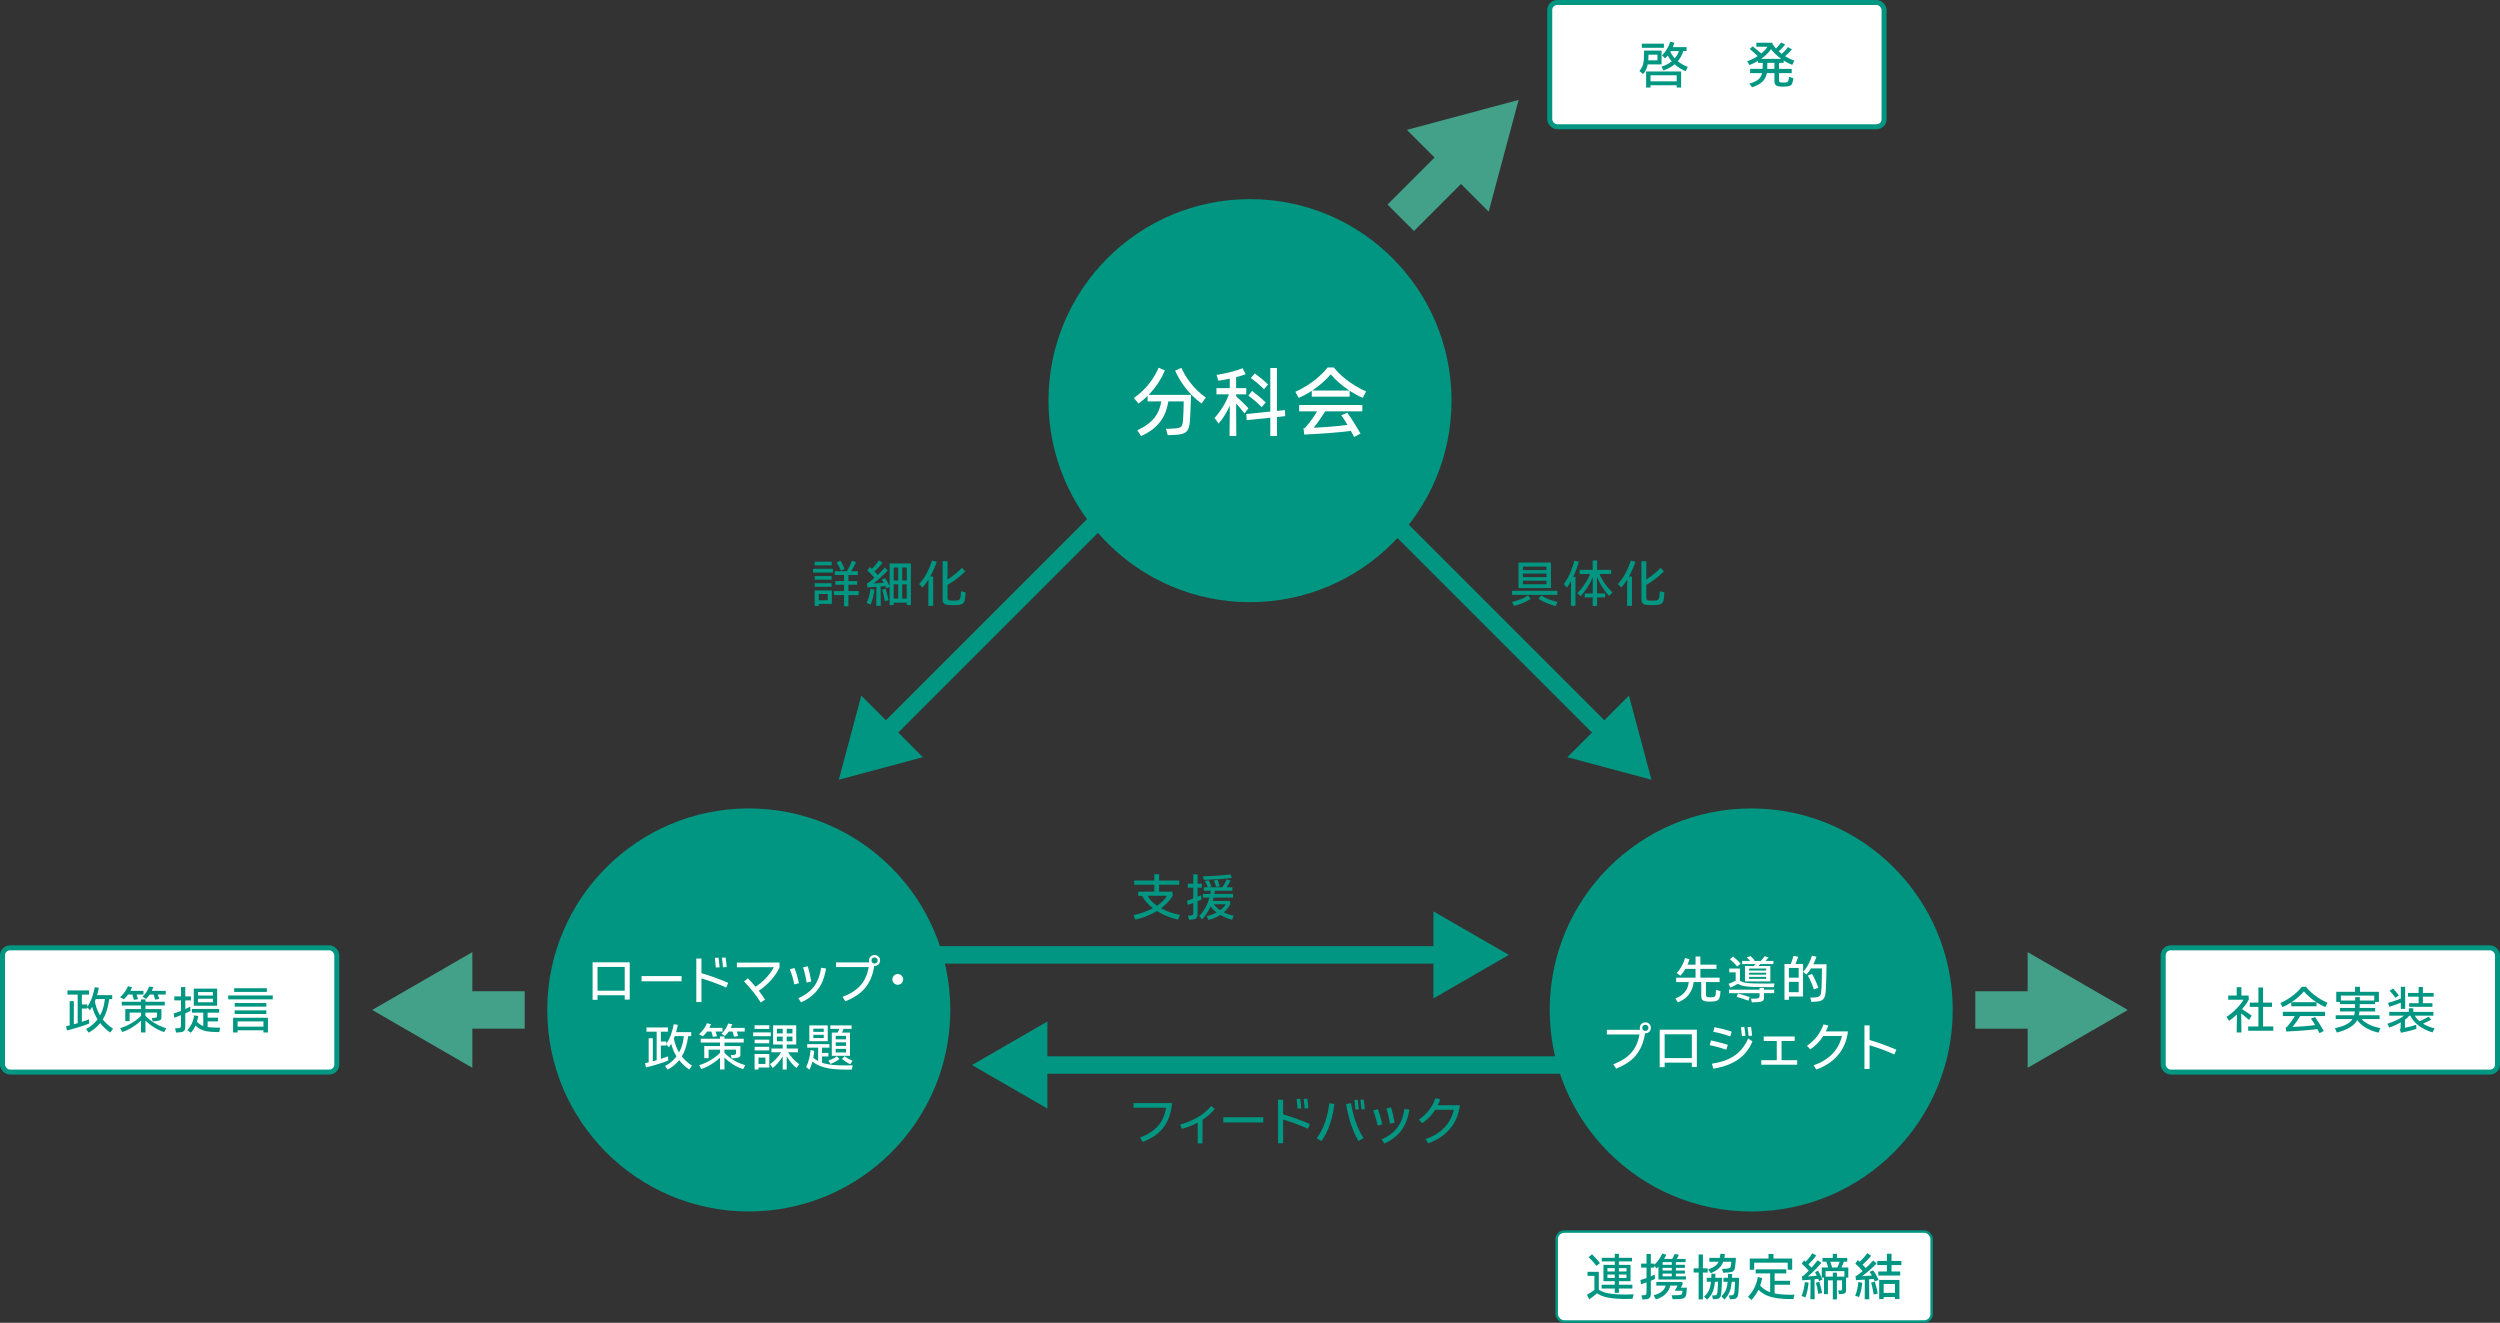 <?xml version="1.0" encoding="UTF-8"?> <svg xmlns="http://www.w3.org/2000/svg" id="_レイヤー_2" viewBox="0 0 1002 530.17"><rect x="0" y="0" width="1002" height="530.17" fill="#333333" stroke="none"/><defs><style>.cls-1{fill:#009682;}.cls-2,.cls-3,.cls-4{fill:#fff;}.cls-2,.cls-5,.cls-6,.cls-4{stroke-miterlimit:10;}.cls-2,.cls-5,.cls-4{stroke:#009682;}.cls-7{fill:#43a189;}.cls-5{stroke-width:7px;}.cls-5,.cls-6{fill:none;}.cls-6{stroke:#43a189;stroke-width:15px;}.cls-4{stroke-width:2px;}</style></defs><g id="_レイヤー_1-2"><rect class="cls-2" x="623.93" y="493.61" width="150.27" height="36.06" rx="3" ry="3"></rect><line class="cls-6" x1="182.53" y1="404.79" x2="210.3" y2="404.79"></line><polygon class="cls-7" points="189.32 427.98 149.17 404.79 189.32 381.61 189.32 427.98"></polygon><line class="cls-6" x1="819.47" y1="404.8" x2="791.7" y2="404.8"></line><polygon class="cls-7" points="812.68 381.61 852.83 404.79 812.68 427.98 812.68 381.61"></polygon><line class="cls-5" x1="353.94" y1="294.76" x2="440.92" y2="207.78"></line><polygon class="cls-1" points="369.89 303.49 336.18 312.52 345.21 278.81 369.89 303.49"></polygon><line class="cls-6" x1="585.06" y1="63.64" x2="561.42" y2="87.28"></line><polygon class="cls-7" points="563.87 52.05 608.66 40.05 596.66 84.83 563.87 52.05"></polygon><line class="cls-5" x1="579.63" y1="382.72" x2="367.92" y2="382.72"></line><polygon class="cls-1" points="574.52 365.27 604.74 382.72 574.52 400.17 574.52 365.27"></polygon><line class="cls-5" x1="414.68" y1="426.86" x2="631.5" y2="426.86"></line><polygon class="cls-1" points="419.79 444.32 389.57 426.87 419.79 409.41 419.79 444.32"></polygon><line class="cls-5" x1="644.15" y1="294.76" x2="557.17" y2="207.78"></line><polygon class="cls-1" points="652.88 278.81 661.91 312.52 628.2 303.49 652.88 278.81"></polygon><circle class="cls-1" cx="701.89" cy="404.79" r="80.77"></circle><path class="cls-3" d="M689.56,397.22c-.02.44-.04.88-.1,1.36-.28,2.28-.9,2.86-4.02,2.86s-3.58-.6-3.58-2.5v-5.34h-3.04c-.38,2.72-1.42,6.22-6.34,8.14l-.98-1.56c3.88-1.46,5.06-4.06,5.38-6.58h-5.08v-1.74h7.78v-3.54h-4.06c-.56.98-1.24,1.94-2.02,2.76l-1.48-1.08c1.74-1.76,2.94-4.48,3.34-6.02l1.76.46c-.14.6-.4,1.36-.76,2.2h3.22v-3.26h1.94v3.26h6.44v1.68h-6.44v3.54h7.7v1.74h-5.48v4.86c0,1.08.3,1.26,1.82,1.26,1.8,0,2.08-.28,2.16-1.84l.06-1.12,1.78.46Z"></path><path class="cls-3" d="M692.8,394.32c.86-.3,2.02-.84,2.86-1.3v-3.32h-2.58v-1.52h4.28v4.86c1.56,1,2.92,1.18,11.02,1.18.9,0,1.86-.02,2.84-.06l-.26,1.48h-2.66c-8.14,0-10.06-.28-11.76-1.34-.84.54-2.12,1.14-2.98,1.54l-.76-1.52ZM707.02,395.96v.7h4.08v1.4h-4.08v1.72c0,1.22-.5,1.72-2.3,1.86-.72.06-2.02.1-2.6.1l-.32-1.46c.6,0,1.6,0,2.14-.06.94-.12,1.3-.28,1.3-1.02v-1.14h-12.24v-1.4h12.24v-.7h1.78ZM696.24,387.36c-.7-.9-1.88-2.08-2.9-2.9l1.3-1.08c.94.74,2.2,1.92,3,2.9l-1.4,1.08ZM696.6,398.22c1.36.34,3.28.9,4.72,1.42l-.58,1.44c-1.34-.54-3.24-1.16-4.68-1.54l.54-1.32ZM703.62,386.4h-5.38v-1.26h3.24c-.42-.48-.92-1-1.38-1.4l1.5-.56c.52.44,1.2,1.18,1.7,1.74l-.48.22h2.9c.58-.6,1.14-1.28,1.56-1.88l1.6.44c-.38.5-.8.98-1.24,1.44h3.14v1.26h-5.28l-.66.78h4.72v6.16h-10.18v-6.16h3.56c.24-.26.46-.52.68-.78ZM707.88,388.98v-.78h-6.84v.78h6.84ZM701.04,389.86v.78h6.84v-.78h-6.84ZM701.04,392.32h6.84v-.8h-6.84v.8Z"></path><path class="cls-3" d="M722.66,386.36v13.04h-5.66v1.32h-1.78v-14.36h2.52c.46-1.06.84-2.28,1.06-3.22l1.92.28c-.28.92-.68,2.02-1.08,2.94h3.02ZM720.92,387.96h-3.92v3.9h3.92v-3.9ZM717,397.68h3.92v-4.16h-3.92v4.16ZM732.08,386.48c-.02,2.76-.18,8.6-.28,10.24-.24,3.9-1.16,4.48-3.9,4.74-.64.06-1.36.1-1.9.1l-.44-1.72c.56,0,1.44-.02,2.02-.08,2.02-.2,2.32-.72,2.48-3.76.08-1.34.18-5,.18-7.86h-4.36c-.54.86-1.16,1.7-1.88,2.46l-1.34-1.1c2.06-2.06,3.16-5.08,3.56-6.46l1.82.4c-.26.8-.66,1.88-1.24,3.04h5.28ZM727,396.56c-.62-1.96-1.6-4.2-2.42-5.54l1.68-.66c.78,1.24,1.88,3.64,2.54,5.54l-1.8.66Z"></path><path class="cls-3" d="M661.67,411.96c0,1.26-.94,2.2-2.22,2.2h-.12c-1.16,7.36-4.72,11.42-11.58,14.14l-1.14-1.74c6.14-2.34,9.5-5.92,10.48-11.96h-13.06v-1.86h13.34c-.1-.24-.14-.5-.14-.78,0-1.26.94-2.2,2.22-2.2s2.22.94,2.22,2.2ZM660.69,411.96c0-.72-.52-1.22-1.24-1.22s-1.24.5-1.24,1.22.52,1.22,1.24,1.22,1.24-.5,1.24-1.22Z"></path><path class="cls-3" d="M665.21,412.7h14.88v14.94h-2v-1.74h-10.9v1.82h-1.98v-15.02ZM667.19,424.08h10.9v-9.54h-10.9v9.54Z"></path><path class="cls-3" d="M685.75,416.98c2.12.46,4.78,1.14,6.76,1.78l-.6,1.94c-2.12-.72-4.44-1.36-6.64-1.8l.48-1.92ZM702.39,417.4c-2.06,4.82-6,9.36-15.68,10.92l-.6-1.98c6.14-.96,11.6-3.24,14.56-10.12l1.72,1.18ZM687.17,411.7c2.06.38,4.74,1.04,6.9,1.78l-.58,1.92c-2.28-.84-4.66-1.46-6.8-1.86l.48-1.84ZM698.15,415.26c-.1-1.18-.24-2.38-.38-3.56l1.38-.06c.18,1.18.32,2.38.42,3.56l-1.42.06ZM700.85,415.18c-.12-1.18-.26-2.36-.42-3.54l1.38-.08c.18,1.16.34,2.38.44,3.56l-1.4.06Z"></path><path class="cls-3" d="M714.05,424.92h6.26v1.82h-14.4v-1.82h6.22v-7.7h-5.22v-1.8h12.4v1.8h-5.26v7.7Z"></path><path class="cls-3" d="M740.65,413.38c-.8,7.28-5.38,12.74-12.68,15.28l-1.1-1.7c6.28-2.1,10.12-6.24,11.38-11.72h-7.48c-1.22,1.94-2.88,3.8-5.22,5.34l-1.32-1.42c3.54-2.44,5.6-5.62,6.62-8.58l1.96.44c-.3.78-.62,1.58-1.02,2.36h8.86Z"></path><path class="cls-3" d="M759.25,422.62c-2.5-1.16-6.58-2.68-9.92-3.68v9.48h-2.06v-17.44h2.06v5.86c3.5,1.02,7.34,2.42,10.72,3.88l-.8,1.9Z"></path><circle class="cls-1" cx="300.11" cy="404.79" r="80.77"></circle><path class="cls-3" d="M237.51,385.7h14.88v14.94h-2v-1.74h-10.9v1.82h-1.98v-15.02ZM239.49,397.08h10.9v-9.54h-10.9v9.54Z"></path><path class="cls-3" d="M257.13,393.3v-2.08h16.04v2.08h-16.04Z"></path><path class="cls-3" d="M291.06,395.82c-2.5-1.16-6.58-2.68-9.92-3.68v9.48h-2.06v-17.44h2.06v5.86c3.5,1.02,7.34,2.42,10.72,3.88l-.8,1.9ZM286.91,387.76c-.1-1.28-.24-2.58-.38-3.86l1.46-.06c.18,1.28.32,2.58.42,3.86l-1.5.06ZM289.78,387.68c-.12-1.28-.26-2.56-.42-3.84l1.46-.08c.18,1.26.34,2.58.44,3.86l-1.48.06Z"></path><path class="cls-3" d="M295.35,385.82l17.1-.04v1.9c-1.56,3.54-4.54,6.86-8.32,9.42.9,1.16,1.76,2.36,2.5,3.54l-1.74,1.14c-1.74-2.8-4.08-5.74-6.68-8.42l1.54-1.24c1,1,2.06,2.16,3.08,3.4,3.26-2.22,6.06-5.24,7.3-7.88l-14.78.04v-1.86Z"></path><path class="cls-3" d="M318.41,387.98c.82,1.94,1.38,4.1,1.8,6.1l-1.86.46c-.36-1.92-1-4.08-1.78-6.08l1.84-.48ZM319.95,400.08c6.06-2.62,8.34-6.74,9.16-12.2l1.96.28c-1.04,6.7-4.16,10.96-10,13.58l-1.12-1.66ZM323.73,387.28c.62,1.92,1.1,4.08,1.42,6.14l-1.86.38c-.32-2.18-.84-4.38-1.42-6.08l1.86-.44Z"></path><path class="cls-3" d="M352.74,384.96c0,1.26-.94,2.2-2.22,2.2h-.12c-1.16,7.36-4.72,11.42-11.58,14.14l-1.14-1.74c6.14-2.34,9.5-5.92,10.48-11.96h-13.06v-1.86h13.34c-.1-.24-.14-.5-.14-.78,0-1.26.94-2.2,2.22-2.2s2.22.94,2.22,2.2ZM351.76,384.96c0-.72-.52-1.22-1.24-1.22s-1.24.5-1.24,1.22.52,1.22,1.24,1.22,1.24-.5,1.24-1.22Z"></path><path class="cls-3" d="M357.65,392.54c0-1.18.98-2.16,2.18-2.16s2.16.98,2.16,2.16-.98,2.16-2.16,2.16-2.18-.98-2.18-2.16Z"></path><path class="cls-3" d="M277.37,427.12l-1.14,1.56c-1.52-1.08-2.88-2.32-4.02-3.78-1.12,1.42-2.62,2.72-4.6,3.82l-1.04-1.46c2.02-1.06,3.48-2.38,4.58-3.86-.92-1.48-1.64-3.16-2.14-5.02-.28.48-.58.94-.9,1.38l-1.06-1.2v.5h-2.18v5.34c1.04-.34,2.02-.68,2.86-1l.1,1.66c-2.66,1.08-6.42,2.16-8.94,2.78l-.34-1.72c.44-.08.92-.2,1.44-.32v-9.7h1.66v9.26c.5-.14,1.02-.28,1.54-.44v-11.44h-4.08v-1.68h8.62v1.68h-2.86v3.96h2.18v.92c1.58-2.18,2.52-5.32,3-7.86l1.62.26c-.16.84-.38,1.86-.7,2.92h6.06v1.6h-1.2c-.24,1.82-.66,3.7-1.26,5.36-.34.94-.76,1.88-1.32,2.78,1.14,1.46,2.54,2.68,4.12,3.7ZM272.15,421.84c.4-.74.74-1.48,1.02-2.26.44-1.2.8-2.94.94-4.3h-3.68c-.1.3-.22.62-.36.92.42,2.16,1.12,4.02,2.08,5.64Z"></path><path class="cls-3" d="M283.4,413.44c-.48.68-1.06,1.34-1.72,1.94l-1.5-.86c1.54-1.44,2.74-3.14,3.14-4.4l1.66.36c-.16.46-.38.96-.66,1.5h5.24v1.46h-2.78c.24.62.46,1.28.62,1.86l-1.68.28c-.14-.66-.38-1.42-.62-2.14h-1.7ZM297.87,428.5c-3.1-.94-5.76-2.88-7.52-4.58l.02,4.72h-1.8l.02-4.72c-1.76,1.64-4.36,3.5-7.54,4.56l-.8-1.56c3.82-1.16,6.9-3.4,8.36-4.98v-1.24h-4.6v3.4h-1.74v-4.84h6.3v-1.42h-7.72v-1.52h7.72v-.92h1.8v.92h7.72v1.52h-7.72v1.42h6.38v3.46c0,.76-.44,1.24-2.2,1.4-.42.04-.86.06-1.3.06l-.34-1.32c.56,0,.68,0,1.06-.04.76-.08,1.02-.32,1.02-.68v-1.44h-4.66v1.24c1.46,1.62,4.56,3.96,8.36,4.98l-.82,1.58ZM289.16,414.32c1.36-1.24,2.28-2.86,2.68-4.08l1.66.24c-.16.5-.36,1-.6,1.5h5.58v1.46h-3.16c.2.58.4,1.22.54,1.78l-1.64.28c-.14-.54-.38-1.36-.6-2.06h-1.56c-.42.62-.9,1.2-1.46,1.76l-1.44-.88Z"></path><path class="cls-3" d="M308.92,413.78v1.52h-7.06v-1.52h7.06ZM308.34,410.92v1.48h-5.9v-1.48h5.9ZM302.44,428.66v-6.22h5.9v5.42h-4.34v.8h-1.56ZM308.32,416.7v1.44h-5.86v-1.44h5.86ZM302.46,421v-1.44h5.86v1.44h-5.86ZM304,423.88v2.54h2.78v-2.54h-2.78ZM315.87,421.76c1.08,1.82,2.94,3.76,4.48,4.78l-1.12,1.52c-1.38-1.06-2.86-2.86-3.92-4.72v5.32h-1.6v-5.26c-1.06,1.84-2.6,3.58-4,4.64l-1.08-1.52c1.54-1.02,3.4-2.98,4.44-4.76h-3.88v-1.5h4.52v-1.6h-3.84v-7.72h9.26v7.72h-3.82v1.6h4.52v1.5h-3.96ZM313.7,412.34h-2.32v1.84h2.32v-1.84ZM311.38,415.46v1.88h2.32v-1.88h-2.32ZM317.61,414.18v-1.84h-2.3v1.84h2.3ZM315.31,417.34h2.3v-1.88h-2.3v1.88Z"></path><path class="cls-3" d="M341.79,426.98l-.42,1.7c-.56.02-1.18.02-1.86.02-5.84,0-10.54-.5-13.88-3.22-.3,1.08-.68,2.2-1.18,3.24l-1.34-1.02c1.16-2.44,1.6-4.9,1.76-6.84l1.46.32c-.06.8-.18,1.76-.38,2.8.62.5,1.28.92,1.96,1.28v-5.36h-4.38v-1.4h8.9v1.4h-2.96v2.12h2.56v1.4h-2.56v2.52c2.64.92,5.74,1.08,9.52,1.08.96,0,1.92,0,2.8-.04ZM331.76,410.98v6.32h-7.38v-6.32h7.38ZM330.16,412.3h-4.18v1.26h4.18v-1.26ZM325.98,416.06h4.18v-1.3h-4.18v1.3ZM332.04,425.06c1.24-.4,2.64-1.1,3.38-1.7l1.02,1.08c-.86.72-2.14,1.44-3.56,1.98l-.84-1.36ZM335.74,413.86c.22-.48.44-1,.64-1.48h-3.58v-1.4h8.52v1.4h-3.18c-.2.5-.42,1-.66,1.48h3.2v9.3h-7.3v-9.3h2.36ZM339.09,416.56v-1.38h-4.14v1.38h4.14ZM339.09,419.18v-1.42h-4.14v1.42h4.14ZM334.94,421.84h4.14v-1.46h-4.14v1.46ZM338.49,423.36c.72.54,1.94,1.26,3.22,1.78l-.9,1.4c-1.28-.56-2.5-1.42-3.32-2.1l1-1.08Z"></path><path class="cls-1" d="M325.87,229.49v-1.52h7.96v1.52h-7.96ZM333.35,225.11v1.48h-6.84v-1.48h6.84ZM333.39,236.63v5.42h-5.24v.8h-1.64v-6.22h6.88ZM333.29,230.89v1.44h-6.74v-1.44h6.74ZM326.55,235.19v-1.44h6.74v1.44h-6.74ZM331.77,238.07h-3.62v2.52h3.62v-2.52ZM344.16,236.89v1.6h-4.12v4.52h-1.74v-4.52h-4.1v-1.6h4.1v-2.52h-3.5v-1.48h3.5v-2.42h-3.72v-1.54h4.82c.84-1.3,1.52-2.78,2.08-4.2l1.64.54c-.54,1.22-1.22,2.5-1.94,3.66h2.66v1.54h-3.8v2.42h3.5v1.48h-3.5v2.52h4.12ZM337.05,228.71c-.44-1.04-1.12-2.38-1.74-3.34l1.58-.62c.56.96,1.22,2.22,1.68,3.34l-1.52.62Z"></path><path class="cls-1" d="M347.35,241.65c.82-1.56,1.4-4.16,1.52-5.58l1.56.26c-.12,1.54-.78,4.44-1.48,5.98l-1.6-.66ZM356.57,225.85h8.52v16.66h-1.66v-.96h-5.24v.96h-1.62v-7.28l-1.38.56c-.1-.3-.22-.6-.36-.9-.56.06-1.2.12-1.88.18l.08,7.74h-1.82l.06-7.62c-1.28.1-2.56.18-3.64.24l-.14-1.7h.36c.9-.66,1.78-1.38,2.62-2.12-1.06-1.24-2.08-2.34-2.88-3l1.08-1.3.78.72c1.04-1.04,2.2-2.46,2.78-3.42l1.5.94c-.58.82-1.92,2.32-3.2,3.5.42.44.86.88,1.28,1.36,1.12-1.04,2.1-2.08,2.8-2.94l1.22,1.16c-1.94,2.06-3.98,3.88-5.76,5.24,1.28-.06,2.64-.16,4.12-.3-.24-.44-.52-.88-.78-1.3l1.32-.54c.64.82,1.3,2.06,1.84,3.2v-9.08ZM354.97,235.95c.42,1.38.9,3.3,1.16,4.64l-1.5.34c-.24-1.3-.62-3.24-1.06-4.62l1.4-.36ZM360.01,227.47h-1.82v5.2h1.82v-5.2ZM358.19,234.21v5.72h1.82v-5.72h-1.82ZM363.44,232.67v-5.2h-1.84v5.2h1.84ZM361.59,239.93h1.84v-5.72h-1.84v5.72Z"></path><path class="cls-1" d="M375.45,225.15c-.56,1.64-1.42,3.78-2.62,5.92h1.2v11.76h-1.98l.08-10.54c-.7,1.12-1.48,2.22-2.36,3.2l-1.36-1.38c3-3.36,4.52-7.4,5.14-9.42l1.9.46ZM387.04,237.43c-.02.54-.12,1.52-.2,2.22-.28,2.24-.8,2.9-4.72,2.9s-4.3-.52-4.3-2.66v-14.96h1.96v7.32c2.26-1.44,4.4-3.16,5.72-4.66l1.36,1.4c-1.66,1.74-4.46,3.96-7.08,5.42v4.94c0,1.22.22,1.38,2.62,1.38,2.12,0,2.4-.26,2.62-1.7.08-.52.16-1.58.18-2.06l1.84.46Z"></path><path class="cls-1" d="M472.17,368.59c-3.1-.7-6.02-1.9-8.46-3.44-2.54,1.54-5.5,2.72-8.66,3.44l-.74-1.82c2.9-.6,5.54-1.56,7.76-2.76-1.88-1.46-3.38-3.14-4.32-4.96h-1.56v-1.66h6.46v-2.78h-8.06v-1.7h8.06v-2.52h1.92v2.52h8.06v1.7h-8.06v2.78h5.32l.14,1.6c-1.1,1.9-2.72,3.6-4.68,5.04,2.12,1.2,4.7,2.12,7.56,2.68l-.74,1.88ZM459.95,359.04c.82,1.46,2.1,2.8,3.78,3.98,1.76-1.18,3.16-2.54,4.02-3.98h-7.8Z"></path><path class="cls-1" d="M481.53,360.56c-.48.22-1,.46-1.54.68v5.04c0,1.6-.52,2.1-1.94,2.26-.46.06-1.24.12-1.5.12l-.42-1.68c.34,0,.7,0,1.14-.06.78-.1,1-.26,1-1.2v-3.82c-.8.3-1.58.56-2.28.78l-.22-1.7c.76-.22,1.62-.5,2.5-.84v-4.36h-2.22v-1.6h2.22v-3.74h1.72v3.74h1.7v1.6h-1.7v3.66c.52-.22,1-.44,1.44-.66l.1,1.78ZM493.79,368.63c-1.68-.42-3.3-1.1-4.7-1.94-1.36.9-2.98,1.62-4.74,2.02l-.7-1.52c1.46-.3,2.8-.84,3.96-1.48-1-.76-1.82-1.58-2.4-2.44-.88,2-2.04,3.82-3.44,5.24l-1.12-1.4c2-2,3.34-4.6,4.08-7.36h-2.6v-1.46h2.96c.08-.42.14-.86.2-1.28h-2.82v-1.4h1.66c-.32-.76-.78-1.72-1.24-2.46l1.48-.4c.44.72.92,1.72,1.24,2.54l-1.16.32h5.46c.76-1.12,1.34-2.16,1.78-3.14l1.56.44c-.44.92-1,1.84-1.64,2.7h2.32v1.4h-6.96c-.06.42-.14.86-.22,1.28h7.46v1.46h-7.78c-.12.44-.26.9-.4,1.34h7l.06,1.26c-.46,1.1-1.38,2.26-2.6,3.3,1.2.6,2.58,1.08,4.02,1.4l-.72,1.58ZM493.71,351.88c-3.08.44-7.86.66-11.22.76l-.32-1.44c3.36-.02,7.96-.34,10.98-.74l.56,1.42ZM487.45,355.44c-.24-.78-.62-1.78-.94-2.54l1.46-.3c.3.74.68,1.78.9,2.6l-1.42.24ZM486.55,362.43c.6.88,1.44,1.68,2.48,2.36,1.04-.76,1.84-1.6,2.28-2.36h-4.76Z"></path><path class="cls-1" d="M456.89,455.94c6.14-2.34,9.5-5.92,10.48-11.96h-13.06v-1.86h15.48c-.92,8.28-4.48,12.68-11.76,15.56l-1.14-1.74Z"></path><path class="cls-1" d="M486.87,444.44c-1.18,1.52-2.82,3.02-4.88,4.36l-.02,9.48h-1.92v-8.34c-1.86.98-3.96,1.86-6.3,2.52l-.76-1.72c5.48-1.56,9.76-4.14,12.42-7.46l1.46,1.16Z"></path><path class="cls-1" d="M490.29,449.88v-2.08h16.04v2.08h-16.04Z"></path><path class="cls-1" d="M524.21,452.4c-2.5-1.16-6.58-2.68-9.92-3.68v9.48h-2.06v-17.44h2.06v5.86c3.5,1.02,7.34,2.42,10.72,3.88l-.8,1.9ZM520.07,444.34c-.1-1.28-.24-2.58-.38-3.86l1.46-.06c.18,1.28.32,2.58.42,3.86l-1.5.06ZM522.93,444.26c-.12-1.28-.26-2.56-.42-3.84l1.46-.08c.18,1.26.34,2.58.44,3.86l-1.48.06Z"></path><path class="cls-1" d="M527.73,456.22c3.14-4.1,4.5-9.56,5.06-14.02l2.02.26c-.5,4.54-1.98,10.5-5.18,14.9l-1.9-1.14ZM544.45,457.28c-2.5-4.12-4.22-10.14-4.92-14.76l1.98-.36c.6,4.02,2.2,9.8,5,14l-2.06,1.12ZM543.25,444.7c-.1-1.28-.24-2.56-.38-3.84l1.32-.06c.18,1.28.32,2.56.42,3.84l-1.36.06ZM545.67,444.62c-.12-1.3-.26-2.56-.42-3.82l1.32-.08c.18,1.26.34,2.56.44,3.84l-1.34.06Z"></path><path class="cls-1" d="M552.21,444.56c.82,1.94,1.38,4.1,1.8,6.1l-1.86.46c-.36-1.92-1-4.08-1.78-6.08l1.84-.48ZM553.75,456.66c6.06-2.62,8.34-6.74,9.16-12.2l1.96.28c-1.04,6.7-4.16,10.96-10,13.58l-1.12-1.66ZM557.53,443.86c.62,1.92,1.1,4.08,1.42,6.14l-1.86.38c-.32-2.18-.84-4.38-1.42-6.08l1.86-.44Z"></path><path class="cls-1" d="M585.11,442.96c-.8,7.28-5.38,12.74-12.68,15.28l-1.1-1.7c6.28-2.1,10.12-6.24,11.38-11.72h-7.48c-1.22,1.94-2.88,3.8-5.22,5.34l-1.32-1.42c3.54-2.44,5.6-5.62,6.62-8.58l1.96.44c-.3.78-.62,1.58-1.02,2.36h8.86Z"></path><path class="cls-1" d="M654.76,518.75l-.46,1.82c-.82.04-1.56.06-2.46.06-6.44,0-9.54-.76-11.76-2.28-.84.78-2.1,1.76-3.12,2.42l-.9-1.84c.84-.42,2.08-1.2,2.98-1.94v-5.62h-2.74v-1.64h4.5v7.16c2,1.36,4.66,1.96,11.2,1.96.94,0,1.8-.04,2.76-.1ZM639.87,507.37c-.82-1.1-2.26-2.68-3.18-3.52l1.4-1.12c.86.8,2.32,2.36,3.16,3.52l-1.38,1.12ZM647.2,518.19v-1.76h-5.28v-1.52h5.28v-1.4h-4.54v-6.56h4.54v-1.38h-5.22v-1.44h5.22v-1.6h1.66v1.6h5.24v1.44h-5.24v1.38h4.66v6.56h-4.66v1.4h5.4v1.52h-5.4v1.76h-1.66ZM647.2,508.27h-2.94v1.34h2.94v-1.34ZM644.25,510.83v1.36h2.94v-1.36h-2.94ZM651.9,509.61v-1.34h-3.04v1.34h3.04ZM648.86,512.19h3.04v-1.36h-3.04v1.36Z"></path><path class="cls-1" d="M663.31,512.61c-.52.24-1.08.48-1.66.72v5.12c0,1.6-.52,2.12-1.94,2.3-.48.06-1.16.08-1.42.08l-.42-1.66c.32,0,.74,0,1.06-.04.76-.1,1-.3,1-1.24v-3.9c-.78.28-1.54.54-2.22.74l-.22-1.7c.74-.2,1.58-.48,2.44-.8v-4.18h-2.16v-1.6h2.16v-3.84h1.72v3.84h1.38v.48c1.46-1.32,2.6-3.04,3.18-4.5l1.62.44c-.22.54-.5,1.12-.84,1.7h3.22c.4-.66.74-1.36,1-2l1.68.36c-.26.56-.54,1.12-.86,1.64h3.56v1.3h-3.9v1.06h3.62v1.22h-3.62v1.08h3.62v1.22h-3.62v1.1h4.04v1.28h-11.04l.02-5.16c-.26.26-.52.5-.78.74l-.9-1.1v.74h-1.38v3.48c.54-.22,1.08-.46,1.56-.7l.1,1.78ZM676.06,516.09c-.02.92-.06,1.94-.24,2.8-.26,1.3-1.02,1.64-2.52,1.74-.82.06-2.02.06-2.92.06l-.36-1.54c.8,0,1.84,0,2.54-.04.98-.06,1.5-.18,1.62-.66.12-.44.14-.74.16-1.12h-3.1c.42-.68.8-1.38,1.12-2.06h-2.9c-.54,2.22-2.16,4.5-5.82,5.54l-.82-1.66c2.96-.78,4.4-2.26,4.8-3.88h-3.76v-1.48h10.44l.04,1.16c-.2.4-.4.72-.68,1.14h2.4ZM670.06,506.93v-1.06h-3.68v1.06h3.68ZM670.06,509.23v-1.08h-3.68v1.08h3.68ZM670.06,511.55v-1.1h-3.68v1.1h3.68Z"></path><path class="cls-1" d="M684.45,510.03h-1.92v10.76h-1.72v-10.76h-2v-1.68h2v-5.56h1.72v5.56h1.92v1.68ZM690.18,512.15c-.02,2-.16,4.94-.3,6.24-.16,1.48-.62,2.12-1.8,2.26-.5.06-1.2.1-1.52.1l-.36-1.54c.3,0,.94,0,1.32-.06.54-.08.7-.38.84-1.52.08-.68.2-2.64.22-3.9h-1.22c-.32,2.74-.82,5.16-3.18,7.16l-1.18-1.22c1.96-1.76,2.52-3.5,2.76-5.94h-1.7v-1.58h1.82l.06-1.66,1.62.06-.06,1.6h2.68ZM684.61,508.81c2.44-.88,3.62-1.84,4.2-3.1h-3.7v-1.56h4.18c.12-.56.22-1.16.24-1.62l1.8.1c-.04.44-.1.98-.22,1.52h4.64c-.06,1.12-.18,2.72-.36,3.82-.24,1.5-.86,1.86-2.42,2.02-.6.06-1.82.12-2.34.12l-.42-1.54c.42,0,1.38-.04,1.98-.1.94-.1,1.4-.22,1.54-1.12.1-.6.16-1.28.18-1.64h-3.24c-.7,1.82-1.92,3.32-5.02,4.58l-1.04-1.48ZM697.02,512.15c-.02,2-.14,4.94-.3,6.24-.18,1.48-.62,2.12-1.8,2.26-.5.06-1.2.1-1.6.1l-.34-1.54c.26,0,.82-.02,1.18-.06.62-.06.88-.38,1.02-1.52.08-.68.2-2.64.24-3.9h-1.34c-.26,2.86-.86,5.04-2.94,7.12l-1.22-1.3c1.8-1.66,2.32-3.58,2.54-5.82h-1.7v-1.58h1.82c.02-.54.04-1.08.04-1.56l1.66.06c-.02.46-.04.98-.08,1.5h2.82Z"></path><path class="cls-1" d="M719.2,518.91l-.42,1.76h-1.86c-6.8-.12-9.92-1.5-12.12-3.74-.68,1.4-1.58,2.8-2.82,4.12l-1.38-1.32c2.4-2.48,3.5-5.26,3.94-7.9l1.74.44c-.2,1-.44,2-.8,3,1.06,1.16,2.24,2.04,4,2.64v-7.52h-5.8v-1.64h12.26v1.64h-4.68v2.96h6.2v1.58h-6.2v3.46c1.5.32,3.36.5,5.72.54.46,0,1.7,0,2.22-.02ZM703.09,506.09v2.82h-1.78v-4.48h7.52v-1.84h1.98v1.84h7.5v4.48h-1.8v-2.82h-13.42Z"></path><path class="cls-1" d="M722.05,519.45c.76-1.7,1.16-3.84,1.34-5.58l1.5.2c-.18,1.9-.56,4.16-1.28,5.92l-1.56-.54ZM728.69,509.27c.6,1,1.24,2.4,1.74,3.6l-1.38.6c-.1-.3-.22-.6-.32-.88-.48.06-.98.12-1.48.16l.06,7.96h-1.7l.06-7.8c-1.22.1-2.38.18-3.32.24l-.14-1.64c.1,0,.22.02.34.02.82-.68,1.62-1.44,2.4-2.24-.88-.98-1.9-2.02-2.82-2.84l.96-1.3c.2.18.42.38.62.58.98-1.02,1.92-2.22,2.64-3.4l1.6.86c-.84,1.22-1.98,2.5-3.12,3.6.44.42.86.86,1.24,1.3.88-1,1.72-2.02,2.48-2.98l1.46,1.06c-1.64,1.96-3.54,3.86-5.42,5.42.96-.04,2.36-.14,3.58-.3-.22-.48-.44-.94-.7-1.42l1.22-.6ZM729.19,513.77c.44,1.3.86,3.14,1.12,4.46l-1.54.36c-.2-1.4-.6-3.24-.96-4.5l1.38-.32ZM740.8,508.01v4.08h-.9v5.08c0,.9-.32,1.34-1.7,1.46-.4.04-.82.06-1.16.06l-.3-1.44c.36,0,.66,0,1.02-.04.44-.04.54-.16.54-.56v-3.5h-2.06v7.66h-1.64v-7.66h-1.96v5.54h-1.58v-6.6h-.9v-4.08h2.56c-.2-.74-.46-1.58-.74-2.32h-1.54v-1.5h4.14v-1.64h1.68v1.64h4.12v1.5h-1.36c-.26.76-.6,1.56-.96,2.32h2.74ZM736.24,511.67h3v-2.2h-7.56v2.2h2.92v-1.58h1.64v1.58ZM733.6,505.69c.26.74.52,1.58.72,2.32h2.1c.36-.76.66-1.56.92-2.32h-3.74Z"></path><path class="cls-1" d="M743.55,519.31c.78-1.66,1.18-4,1.26-5.48l1.56.28c-.08,1.54-.5,3.92-1.28,5.76l-1.54-.56ZM750.77,509.17c.6.78,1.56,2.44,2.18,3.8l-1.52.64c-.14-.34-.28-.68-.44-1.02-.54.06-1.18.12-1.86.16l.08,8h-1.84l.06-7.88c-1.14.08-2.36.14-3.56.2l-.16-1.72h.42c.68-.46,1.52-1.14,2.4-1.92-.94-1.08-2.12-2.34-2.9-2.98l1-1.42c.22.2.48.44.74.7,1.08-1.04,2.34-2.46,3.06-3.5l1.52,1.1c-.88,1.08-2.12,2.4-3.42,3.56.46.44.9.9,1.28,1.34,1.14-1.08,2.22-2.2,2.98-3.06l1.34,1.24c-1.58,1.7-4,3.78-5.78,5.08,1.1-.06,2.66-.16,3.92-.26-.32-.56-.64-1.06-.92-1.5l1.42-.56ZM751.43,513.67c.38,1.26.94,3.4,1.2,4.78l-1.64.4c-.24-1.4-.64-3.48-1.06-4.78l1.5-.4ZM762.08,507.03h-3.96v2.58h3.48v1.62h-8.78v-1.62h3.46v-2.58h-3.88v-1.64h3.88v-2.88h1.84v2.88h3.96v1.64ZM753.17,520.67v-7.68h8.12v7.68h-1.8v-.84h-4.52v.84h-1.8ZM759.5,514.59h-4.52v3.58h4.52v-3.58Z"></path><path class="cls-1" d="M624.2,236.79v1.62h-18.16v-1.62h18.16ZM606.04,241.23c2.24-.46,5-1.56,6.42-2.6l1.06,1.36c-1.58,1.18-4.4,2.34-6.72,2.86l-.76-1.62ZM608.62,225.45h13v10.24h-13v-10.24ZM619.82,227.09h-9.42v1.4h9.42v-1.4ZM610.4,231.31h9.42v-1.4h-9.42v1.4ZM610.4,234.17h9.42v-1.44h-9.42v1.44ZM617.68,238.65c1.7,1.14,4.46,2.12,6.56,2.6l-.76,1.66c-2.04-.48-5.12-1.7-6.82-2.88l1.02-1.38Z"></path><path class="cls-1" d="M632.82,225.15c-.48,1.68-1.24,3.88-2.26,6.04h.88v11.64h-1.82l.06-9.94c-.5.9-1.06,1.8-1.66,2.6l-1.22-1.38c2.46-3.36,3.7-7.4,4.22-9.42l1.8.46ZM644.98,238.87c-2.12-2.16-3.98-5.2-4.92-7.66l.04,6.66h3.26v1.58h-3.26l.02,3.4h-1.78l.02-3.4h-3.2v-1.58h3.2l.04-6.66c-.96,2.5-2.76,5.52-4.9,7.74l-1.32-1.28c2.14-1.96,4.26-5.26,5.1-7.6h-4.2v-1.66h5.26v-3.78h1.8v3.78h5.6v1.66h-4.64c.88,2.36,3.04,5.42,5.2,7.34l-1.32,1.46Z"></path><path class="cls-1" d="M655.52,225.15c-.56,1.64-1.42,3.78-2.62,5.92h1.2v11.76h-1.98l.08-10.54c-.7,1.12-1.48,2.22-2.36,3.2l-1.36-1.38c3-3.36,4.52-7.4,5.14-9.42l1.9.46ZM667.1,237.43c-.02.54-.12,1.52-.2,2.22-.28,2.24-.8,2.9-4.72,2.9s-4.3-.52-4.3-2.66v-14.96h1.96v7.32c2.26-1.44,4.4-3.16,5.72-4.66l1.36,1.4c-1.66,1.74-4.46,3.96-7.08,5.42v4.94c0,1.22.22,1.38,2.62,1.38,2.12,0,2.4-.26,2.62-1.7.08-.52.16-1.58.18-2.06l1.84.46Z"></path><circle class="cls-1" cx="501" cy="160.58" r="80.77"></circle><path class="cls-3" d="M466.88,148.46c-1.08,2.61-3.15,6.36-6.51,9.81h16.98c-.06,2.64-.21,7.35-.39,9.93-.3,4.26-1.11,5.67-5.01,6.03-1.32.12-3.03.18-3.93.18l-.69-2.55c.84,0,2.07-.03,3.57-.15,2.67-.21,3.06-.66,3.27-3.48.12-1.56.24-5.19.27-7.35h-6.18c-.75,4.95-3.06,10.44-10.92,13.89l-1.56-2.34c6.3-2.76,8.88-6.63,9.66-11.55h-5.49v-2.19c-1.08,1.08-2.31,2.1-3.66,3.06l-1.83-2.22c5.52-3.84,8.58-8.91,9.9-12.15l2.52,1.08ZM473.51,147.41c1.29,3.06,4.5,8.25,9.78,11.94l-1.74,2.37c-5.67-4.08-9.09-9.75-10.56-13.2l2.52-1.11Z"></path><path class="cls-3" d="M498.8,165.71c-.93-1.23-2.22-2.73-3.36-4.02l.06,13.02h-2.7l.12-12.15c-1.17,2.55-2.7,5.16-4.5,7.23l-1.62-2.28c2.46-2.73,4.59-6.12,5.73-9.45h-4.98v-2.49h5.34v-3.81c-1.56.36-3.15.63-4.59.84l-.69-2.34c3.24-.45,7.92-1.62,10.44-2.67l1.23,2.37c-1.02.42-2.37.81-3.84,1.2v4.41h4.08v2.49h-4.08v.75c1.62,1.5,3.54,3.3,4.95,4.8l-1.59,2.1ZM515.11,166.79l-3.3.36v7.59h-2.67v-7.32l-9.48.99-.15-2.46,9.63-.99v-17.46h2.67v17.19l3.18-.33.12,2.43ZM505.72,163.19c-1.44-1.5-3.66-3.36-5.37-4.62l1.47-1.89c1.65,1.23,3.9,3.09,5.49,4.59l-1.59,1.92ZM506.62,155.99c-1.44-1.44-3.54-3.24-5.28-4.47l1.59-1.86c1.56,1.14,3.81,2.97,5.31,4.44l-1.62,1.89Z"></path><path class="cls-3" d="M534.61,147.29c1.89,2.49,6.45,6.78,12.93,9.6l-1.35,2.58c-1.86-.81-3.63-1.8-5.25-2.85v2.37h-15.18v-2.34c-1.62,1.05-3.39,2.04-5.25,2.82l-1.32-2.43c6.48-2.91,11.01-7.23,12.9-9.75h2.52ZM520.7,164.87v-2.55h25.32v2.55h-14.91c-1.32,2.16-2.97,4.59-4.59,6.57,4.02-.18,9.09-.54,13.56-1.14-.81-1.38-1.65-2.7-2.49-3.87l2.4-1.02c1.65,2.31,3.63,5.43,5.31,8.4l-2.58,1.32c-.39-.78-.84-1.59-1.29-2.43-4.95.66-12,1.17-18.69,1.47l-.3-2.55.54-.03c1.92-2.16,3.75-4.68,4.92-6.72h-7.2ZM540.82,156.53c-3.36-2.22-6.03-4.71-7.47-6.51-1.44,1.77-4.08,4.29-7.41,6.51h14.88Z"></path><rect class="cls-4" x="621.14" y="1" width="133.99" height="49.8" rx="3" ry="3"></rect><path class="cls-1" d="M658.51,29.71l-1.44-1.28c1.52-1.74,1.86-3.3,1.86-7.26v-.88h7.02v5.52h-5.54c-.3,1.6-.88,2.76-1.9,3.9ZM666.89,17.51v1.66h-8.84v-1.66h8.84ZM673.79,28.63v6.44h-1.78v-.9h-10.48v.9h-1.76v-6.44h14.02ZM664.31,21.91h-3.58c-.02.84-.04,1.6-.1,2.28h3.68v-2.28ZM672.01,30.17h-10.48v2.42h10.48v-2.42ZM676.45,26.81l-.82,1.74c-1.66-.68-3.16-1.64-4.42-2.78-1.2,1.02-2.7,1.86-4.48,2.44l-.82-1.48c1.68-.52,3.04-1.26,4.12-2.16-.64-.72-1.18-1.5-1.6-2.3-.34.4-.68.78-1.06,1.12l-1.26-1.2c1.5-1.38,2.74-3.5,3.3-5.46l1.72.36c-.18.6-.4,1.2-.66,1.8h5.5v1.58h-1.32c-.4,1.44-1.14,2.84-2.18,4.06,1.14.94,2.5,1.74,3.98,2.28ZM669.67,20.47l-.18.28c.4.9,1,1.8,1.76,2.64.76-.9,1.3-1.9,1.66-2.92h-3.24Z"></path><path class="cls-1" d="M717.03,30.79l1.74.56c-.06.44-.16,1.12-.3,1.6-.4,1.38-1,1.78-3.86,1.78-2.64,0-3.42-.5-3.42-2.38v-3.04h-3.06c-.44,2.52-1.86,4.3-5.9,5.68l-1.1-1.5c3.48-.94,4.66-2.24,5.1-4.18h-4.78v-1.7h5v-.16c.04-.82.06-1.54.08-2.26h-1.92v-.8c-1.02.6-2.14,1.18-3.42,1.72l-.88-1.56c1.58-.56,2.98-1.28,4.16-2.06-1.08-1.06-2.42-2.24-3.16-2.88l1.14-1.04c.82.64,2.3,1.84,3.46,2.88,1.12-.9,1.96-1.86,2.5-2.72h-4.46v-1.6h6.46l.04.58c.34.52.8,1.12,1.36,1.74.94-.92,1.68-1.82,2.08-2.44l1.62.86c-.48.6-1.54,1.78-2.6,2.7.38.34.8.68,1.22,1.02,1.04-.92,2.08-2.12,2.48-2.7l1.6.9c-.52.62-1.68,1.84-2.76,2.72,1.1.7,2.36,1.32,3.74,1.78l-.88,1.74c-1.26-.54-2.4-1.12-3.42-1.78v.94h-1.86v2.42h5.08v1.7h-5.08v2.7c0,.9.12,1.08,1.72,1.08s1.92-.14,2.12-1.1c.06-.3.12-.8.16-1.2ZM705.87,23.59h8.02c-1.68-1.2-3-2.54-4.06-3.86-.98,1.38-2.26,2.68-3.96,3.86ZM711.19,27.61v-2.42h-2.82c-.02.92-.06,1.82-.08,2.42h2.9Z"></path><rect class="cls-4" x="867.01" y="379.89" width="133.99" height="49.8" rx="3" ry="3"></rect><path class="cls-1" d="M901.43,408.78c-.98-.82-2.1-1.76-3.16-2.6.04,2.54.06,5.08.1,7.62h-1.92c.04-2.4.1-4.84.12-7.24-.96.9-2.02,1.8-3.14,2.6l-1.06-1.58c3.22-2.12,5.78-5.02,6.8-6.88h-6.1v-1.68h3.4v-3.34h1.88v3.34h2.9l.06,1.62c-.48,1-1.42,2.36-2.7,3.82,1.2.76,2.72,1.76,3.88,2.62l-1.06,1.7ZM907.03,411.4h4.1v1.72h-10.06v-1.72h4.1v-7.86h-3.46v-1.7h3.46v-6.06h1.86v6.06h3.58v1.7h-3.58v7.86Z"></path><path class="cls-1" d="M924.25,395.52c1.26,1.66,4.3,4.52,8.62,6.4l-.9,1.72c-1.24-.54-2.42-1.2-3.5-1.9v1.58h-10.12v-1.56c-1.08.7-2.26,1.36-3.5,1.88l-.88-1.62c4.32-1.94,7.34-4.82,8.6-6.5h1.68ZM914.97,407.24v-1.7h16.88v1.7h-9.94c-.88,1.44-1.98,3.06-3.06,4.38,2.68-.12,6.06-.36,9.04-.76-.54-.92-1.1-1.8-1.66-2.58l1.6-.68c1.1,1.54,2.42,3.62,3.54,5.6l-1.72.88c-.26-.52-.56-1.06-.86-1.62-3.3.44-8,.78-12.46.98l-.2-1.7.36-.02c1.28-1.44,2.5-3.12,3.28-4.48h-4.8ZM928.39,401.68c-2.24-1.48-4.02-3.14-4.98-4.34-.96,1.18-2.72,2.86-4.94,4.34h9.92Z"></path><path class="cls-1" d="M946.51,408.44c1.36,1.52,3.86,2.94,7.54,3.62l-.74,1.84c-4.44-1.02-7.2-3.12-8.54-5.06-1.14,2.12-3.5,3.76-8.16,5.02l-.76-1.76c3.94-.86,6-2,7.04-3.66h-6.74v-1.52h7.4c.08-.28.14-.58.18-.9l.06-.62h-5.94v-1.42h6.04c.02-.48.02-1,.04-1.52h-6.04v-.88h-1.52v-4.06h7.54v-2.02h1.96v2.02h7.58v4.06h-1.5v.88h-6.16c-.02.52-.02,1.04-.04,1.52h6.22v1.42h-6.3c-.02.14-.02.26-.04.38-.04.4-.1.78-.18,1.14h8.28v1.52h-7.22ZM938.23,401h5.72v-1.34h1.88c0,.38,0,.84-.02,1.34h5.78v-1.96h-13.36v1.96Z"></path><path class="cls-1" d="M965.71,407.08c-.48.56-1.1,1.1-1.8,1.62v3.24c1.5-.32,3.12-.74,4.5-1.2l.08,1.66c-1.86.58-4.28,1.16-6.22,1.54l-.4-1.5.28-.16.08-2.5c-1.4.8-3,1.52-4.58,2.08l-.78-1.54c2.68-.86,5.24-2.06,6.64-3.24h-5.9v-1.52h7.86v-1.44h1.78v1.44h8.06v1.52h-7.46c.44.8,1.1,1.56,1.92,2.24,1.24-.54,2.5-1.16,3.62-1.84l1.04,1.16c-1.04.6-2.18,1.16-3.3,1.66,1.3.8,2.86,1.44,4.64,1.86l-.82,1.62c-4.3-1.24-7.48-3.74-8.9-6.7h-.34ZM962.25,401.88c-1.48.62-3.18,1.2-4.6,1.64l-.52-1.56c1.58-.44,3.54-1.08,5.12-1.74v-4.7h1.74v8.82h-1.74v-2.46ZM960.11,399.92c-.7-.98-1.56-2-2.34-2.82l1.36-.9c.8.8,1.64,1.82,2.32,2.78l-1.34.94ZM969.39,402.08v-2.62h-4.26v-1.5h4.26v-2.38h1.7v2.38h4.32v1.5h-4.32v2.62h3.82v1.44h-9.32v-1.44h3.8Z"></path><rect class="cls-4" x="1" y="379.89" width="133.99" height="49.8" rx="3" ry="3"></rect><path class="cls-1" d="M45.31,412.28l-1.14,1.56c-1.52-1.08-2.88-2.32-4.02-3.78-1.12,1.42-2.62,2.72-4.6,3.82l-1.04-1.46c2.02-1.06,3.48-2.38,4.58-3.86-.92-1.48-1.64-3.16-2.14-5.02-.28.48-.58.94-.9,1.38l-1.06-1.2v.5h-2.18v5.34c1.04-.34,2.02-.68,2.86-1l.1,1.66c-2.66,1.08-6.42,2.16-8.94,2.78l-.34-1.72c.44-.08.92-.2,1.44-.32v-9.7h1.66v9.26c.5-.14,1.02-.28,1.54-.44v-11.44h-4.08v-1.68h8.62v1.68h-2.86v3.96h2.18v.92c1.58-2.18,2.52-5.32,3-7.86l1.62.26c-.16.84-.38,1.86-.7,2.92h6.06v1.6h-1.2c-.24,1.82-.66,3.7-1.26,5.36-.34.94-.76,1.88-1.32,2.78,1.14,1.46,2.54,2.68,4.12,3.7ZM40.09,407c.4-.74.74-1.48,1.02-2.26.44-1.2.8-2.94.94-4.3h-3.68c-.1.3-.22.62-.36.92.42,2.16,1.12,4.02,2.08,5.64Z"></path><path class="cls-1" d="M51.34,398.6c-.48.68-1.06,1.34-1.72,1.94l-1.5-.86c1.54-1.44,2.74-3.14,3.14-4.4l1.66.36c-.16.46-.38.96-.66,1.5h5.24v1.46h-2.78c.24.62.46,1.28.62,1.86l-1.68.28c-.14-.66-.38-1.42-.62-2.14h-1.7ZM65.81,413.66c-3.1-.94-5.76-2.88-7.52-4.58l.02,4.72h-1.8l.02-4.72c-1.76,1.64-4.36,3.5-7.54,4.56l-.8-1.56c3.82-1.16,6.9-3.4,8.36-4.98v-1.24h-4.6v3.4h-1.74v-4.84h6.3v-1.42h-7.72v-1.52h7.72v-.92h1.8v.92h7.72v1.52h-7.72v1.42h6.38v3.46c0,.76-.44,1.24-2.2,1.4-.42.04-.86.06-1.3.06l-.34-1.32c.56,0,.68,0,1.06-.04.76-.08,1.02-.32,1.02-.68v-1.44h-4.66v1.24c1.46,1.62,4.56,3.96,8.36,4.98l-.82,1.58ZM57.11,399.48c1.36-1.24,2.28-2.86,2.68-4.08l1.66.24c-.16.5-.36,1-.6,1.5h5.58v1.46h-3.16c.2.58.4,1.22.54,1.78l-1.64.28c-.14-.54-.38-1.36-.6-2.06h-1.56c-.42.62-.9,1.2-1.46,1.76l-1.44-.88Z"></path><path class="cls-1" d="M76.34,405.2c-.62.3-1.34.64-2.08.96v5.16c0,1.66-.42,2.22-1.92,2.4-.78.1-1.44.12-1.76.12l-.42-1.66c.32,0,.98-.02,1.4-.08.8-.1.98-.28.98-1.28v-3.94c-1.04.42-2,.78-2.72,1l-.2-1.7c.72-.2,1.78-.58,2.92-1.02v-4.2h-2.68v-1.6h2.68v-3.74h1.72v3.74h2.26v1.6h-2.26v3.48c.72-.32,1.4-.66,1.98-.98l.1,1.74ZM83.21,411.66c1.36.18,3.5.24,5.04.24l-.38,1.76c-1.44,0-3.5-.08-4.76-.28-2.12-.34-3.52-1.14-4.76-2.32-.46,1.02-1.08,2.04-1.86,2.86l-1.42-1.02c1.8-1.82,2.56-4.34,2.74-5.94l1.64.26c-.08.66-.24,1.44-.52,2.3.78.78,1.54,1.34,2.54,1.72v-5.36h-4.56v-1.5h10.94v1.5h-4.64v2h4.16v1.5h-4.16v2.28ZM87.03,396.22v6.88h-9.36v-6.88h9.36ZM85.33,397.62h-5.98v1.38h5.98v-1.38ZM79.35,401.7h5.98v-1.4h-5.98v1.4Z"></path><path class="cls-1" d="M91.48,398.98h17.84v1.56h-17.84v-1.56ZM93.42,413.82v-5.9h13.96v5.9h-1.8v-.88h-10.36v.88h-1.8ZM106.97,396.08v1.48h-13.12v-1.48h13.12ZM106.75,402.02v1.44h-12.68v-1.44h12.68ZM94.06,406.4v-1.44h12.68v1.44h-12.68ZM105.59,409.38h-10.36v2.1h10.36v-2.1Z"></path></g></svg> 